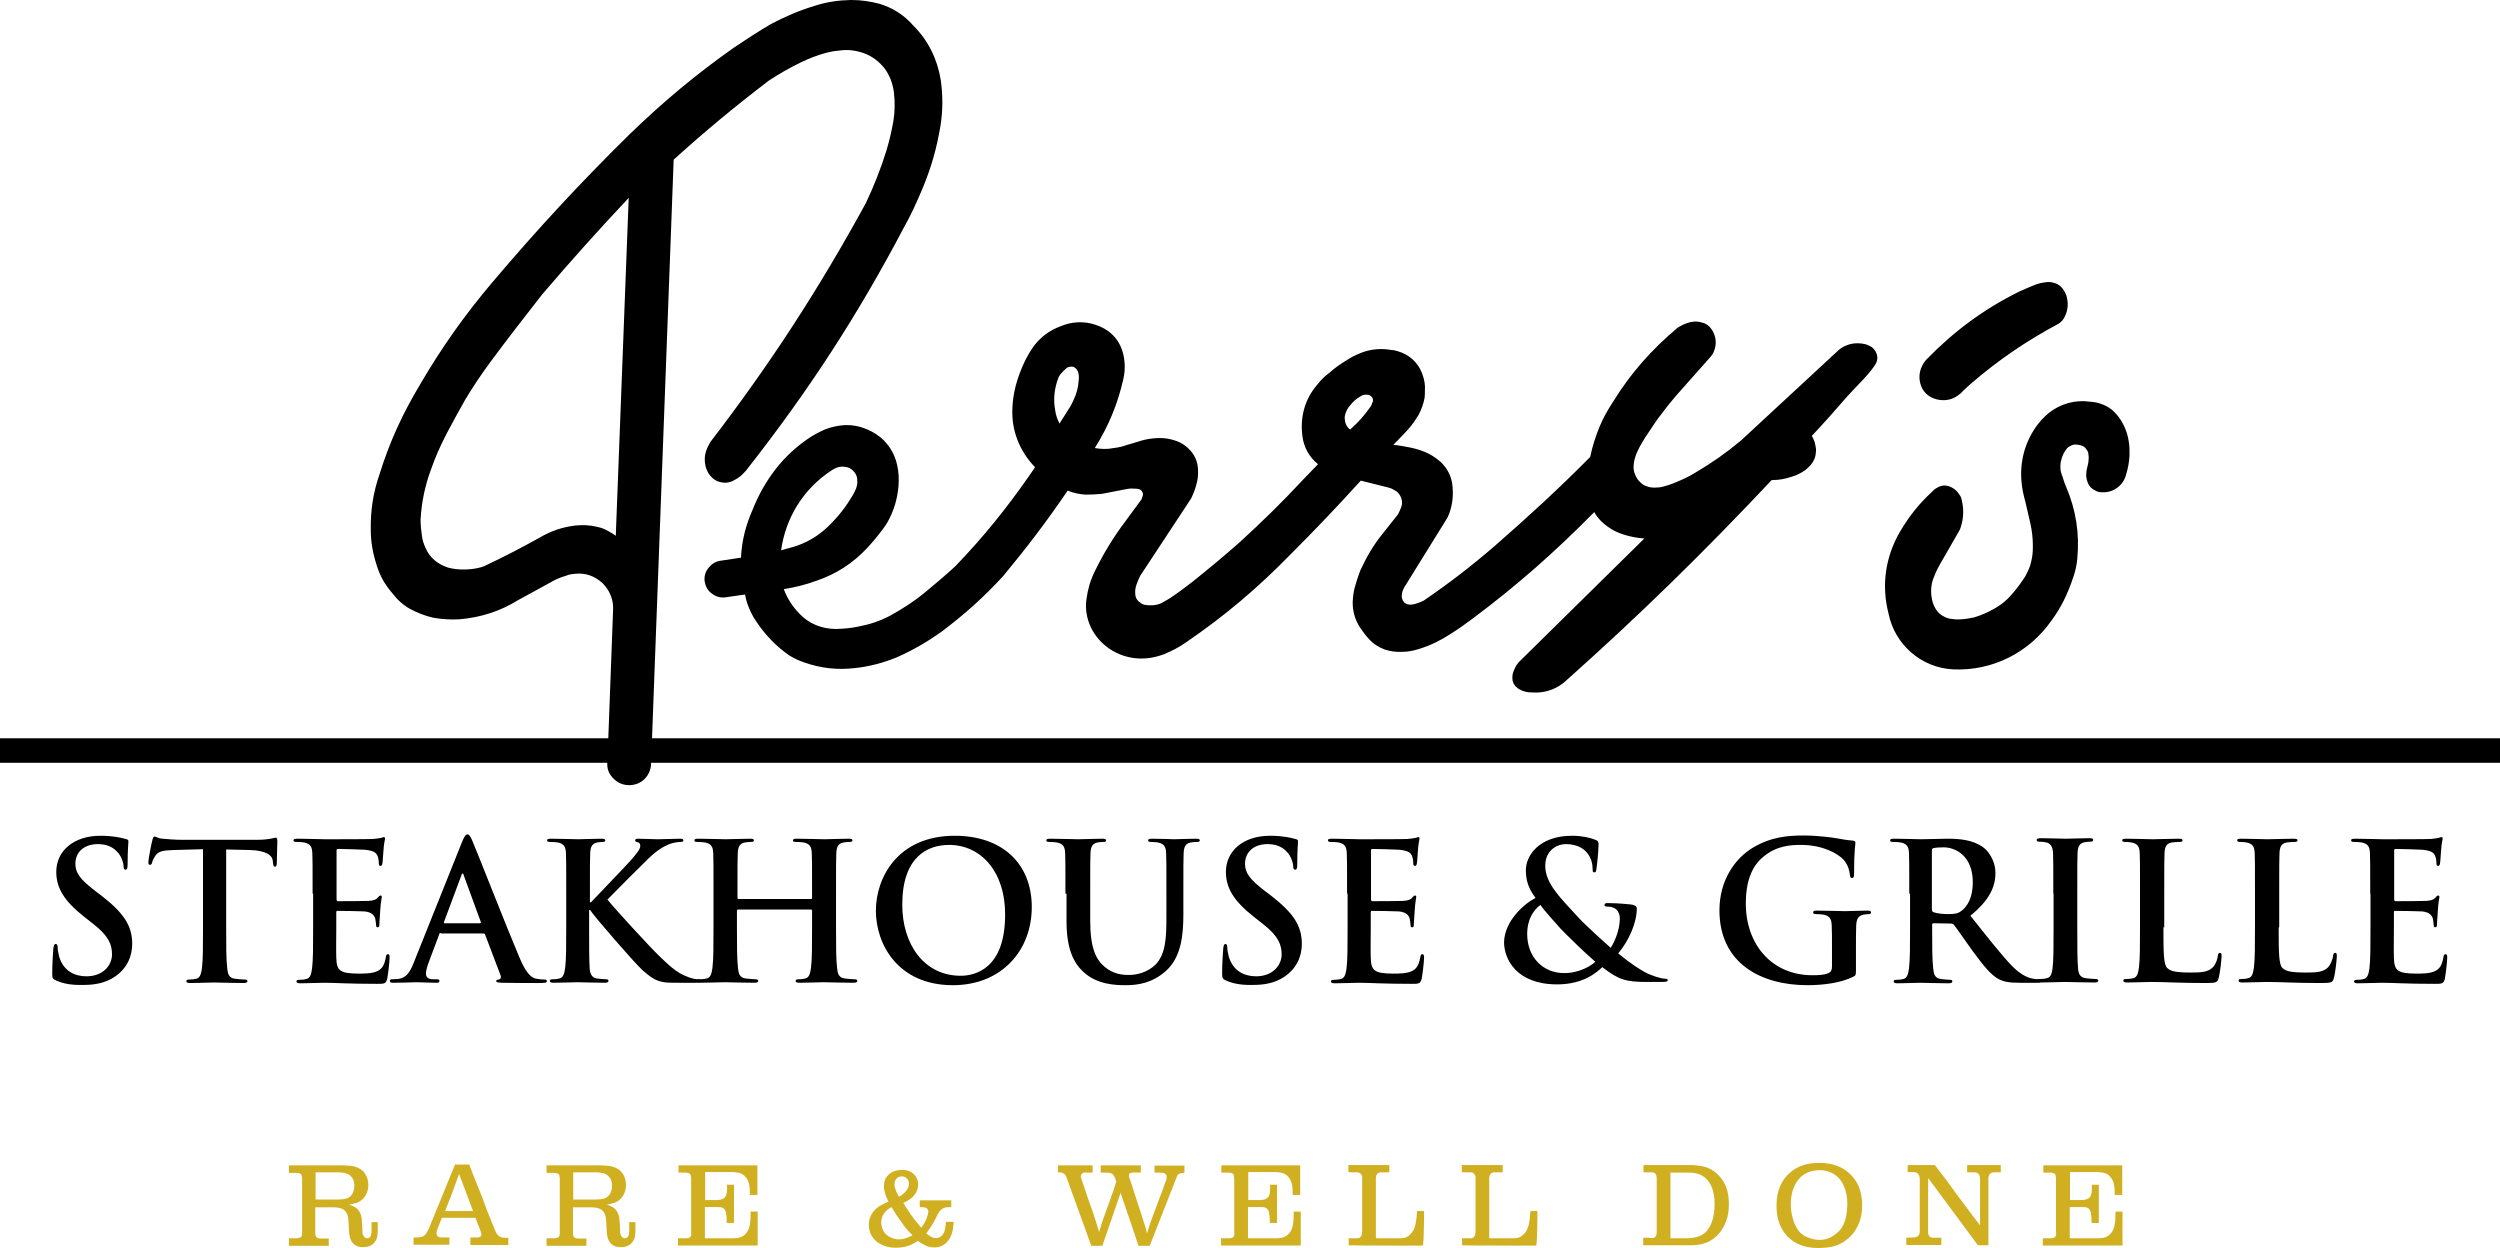 <?xml version="1.0" encoding="UTF-8"?>
<!-- Generator: Adobe Illustrator 25.1.0, SVG Export Plug-In . SVG Version: 6.00 Build 0)  -->
<svg xmlns="http://www.w3.org/2000/svg" xmlns:xlink="http://www.w3.org/1999/xlink" version="1.1" id="Layer_1" x="0px" y="0px" viewBox="0 0 928.5 463.5" style="enable-background:new 0 0 928.5 463.5;" xml:space="preserve">
<style type="text/css">
	.st0{fill:#D0AF21;}
	.st1{fill-rule:evenodd;clip-rule:evenodd;}
</style>
<g>
	<g>
		<path class="st0" d="M107.3,435.4v-2.6h19.5c0.7,0,1.4,0,2.1,0.1c0.9,0,4.8,0.1,6.7,3c0.8,1.2,1.2,2.7,1.2,4.2    c0,1.4-0.4,5-4.2,6.6c-0.9,0.3-2,0.5-2.9,0.7c1.7,0.6,2.9,1.1,3.8,2.6c0.9,1.6,0.9,2.9,1.1,6.5c0,1.4,0,1.7,0.3,2.3    c0.4,0.9,1.1,1.1,1.4,1.1c0.1,0,0.5,0,0.8-0.2c0.6-0.3,0.9-1.1,0.9-2.6v-3.2h2.3v3c0,0.1,0,1.8-0.3,2.8c-0.3,1.2-1.6,3.5-5,3.5    c-1,0-3.6,0-4.8-2.9c-0.3-0.8-0.4-1.8-0.5-2l-0.3-5.2c0-0.3-0.1-0.6-0.1-0.8c-0.1-0.5-0.3-2-1.5-2.9s-2.7-1-4.4-1h-6.3v9.6    c0,0.5,0,0.7,0.2,1.1c0.2,0.6,0.7,0.9,2,0.9h2.8v2.7h-14.8v-2.8h3.2c1.5-0.3,1.7-0.6,1.7-2.2v-20.1c-0.1-1.6-0.4-1.8-2-2h-2.9    C107.3,435.6,107.3,435.4,107.3,435.4z M117.1,445.5h8.6c1.1,0,2.1-0.1,3.1-0.4c1.2-0.4,2.8-1.7,2.8-4.8c0-1.6-0.5-2.5-0.9-3    c-1.2-1.6-3-1.8-4.9-1.9h-8.6v10.1L117.1,445.5z M169,432.5h5.3c0.8,2.2,1.6,4.3,2.5,6.5c0.8,1.9,1.5,3.8,2.3,5.7    c0.6,1.6,1.2,3.3,1.8,4.9c0.9,2.3,1.8,4.5,2.7,6.7c0.4,1,0.6,1.5,0.9,1.9c1.1,1.6,2.5,1.6,4.3,1.5v2.7h-14.1v-2.8h2.3    c0.2,0,1.8,0.1,1.8-1.1c0-0.7-0.5-1.8-1.1-3.3c-0.4-0.9-0.7-1.9-1.1-2.9h-12.5c-0.4,1.1-0.8,2.1-1.2,3.1c-0.3,0.8-0.8,1.7-0.8,2.7    c0,0.4,0.1,0.7,0.4,1c0.6,0.6,1.5,0.5,3.2,0.5h1.2v2.7h-13.3v-2.7c0.8,0,1.6,0,2.3-0.1c1.6-0.2,2.4-0.9,3.5-3.5L169,432.5    L169,432.5z M175.7,449.8l-5.2-13.8c-0.9,2.4-1.7,4.8-2.6,7.2c-0.9,2.2-1.7,4.4-2.6,6.6L175.7,449.8L175.7,449.8z M203,435.4v-2.6    h19.5c0.7,0,1.4,0,2.1,0.1c0.9,0,4.8,0.1,6.7,3c0.8,1.2,1.2,2.7,1.2,4.2c0,1.4-0.4,5-4.2,6.6c-0.9,0.3-2,0.5-2.9,0.7    c1.7,0.6,2.9,1.1,3.8,2.6c0.9,1.6,0.9,2.9,1.1,6.5c0,1.4,0,1.7,0.3,2.3c0.4,0.9,1.1,1.1,1.4,1.1c0.1,0,0.5,0,0.8-0.2    c0.6-0.3,0.9-1.1,0.9-2.6v-3.2h2.3v3c0,0.1,0,1.8-0.3,2.8c-0.3,1.2-1.6,3.5-5,3.5c-1,0-3.6,0-4.8-2.9c-0.3-0.8-0.4-1.8-0.5-2    l-0.3-5.2c0-0.3-0.1-0.6-0.1-0.8c-0.1-0.5-0.3-2-1.5-2.9s-2.7-1-4.4-1h-6.3v9.6c0,0.5,0,0.7,0.2,1.1c0.2,0.6,0.7,0.9,2,0.9h2.8    v2.7H203v-2.8h3.2c1.5-0.3,1.7-0.6,1.7-2.2v-20.1c-0.1-1.6-0.4-1.8-2-2H203V435.4z M212.8,445.5h8.6c1.1,0,2.1-0.1,3.1-0.4    c1.2-0.4,2.8-1.7,2.8-4.8c0-1.6-0.5-2.5-0.9-3c-1.2-1.6-3-1.8-4.9-1.9h-8.6v10.1L212.8,445.5z M252,435.5v-2.7h29.3v11h-2.8    c0-2.6,0-5.3-2.1-7.2c-0.5-0.4-1-0.8-1.6-0.9c-0.9-0.3-1.7-0.3-2.7-0.4h-10.2v10.4h4.5c1.2-0.1,2.1-0.2,2.9-1.1    c0.7-0.9,0.8-2.2,0.7-4.6h2.6v14.2h-2.7c0-0.9,0-1.8-0.1-2.7c-0.1-1.1-0.3-2.2-1.2-2.8c-0.6-0.4-1.3-0.4-2.1-0.4h-4.7v11.6h10.6    l1.4-0.1c0.7-0.1,2.3-0.4,3.5-2s1.5-3.7,1.5-7.8h2.6v12.6h-29.6v-2.7h2.6c1.4,0,1.8-0.2,2.1-0.7c0.3-0.5,0.3-0.9,0.2-1.5v-19.9    c-0.1-1.8-0.3-2.1-2-2.3H252L252,435.5z M341.4,445.8h11.9v2.5c-1.8,0-3.3,0.1-4.4,1.7c-0.8,1-0.9,1.7-2,3.7    c-0.9,1.7-1.8,2.9-2.9,4.4c1.2,0.9,2.2,1.7,3.7,1.7c0.5,0,1.5-0.1,2.3-1.1c1.1-1.3,1.2-3.3,1.3-4.9h2.9c0,0.6-0.1,1.3-0.2,1.9    c-0.1,1-0.4,4-2.8,6.1c-1.6,1.4-3.5,1.5-4.2,1.5c-2.5,0-4.1-1.1-6.1-2.4c-0.6,0.3-1.2,0.7-1.7,1c-1.2,0.6-3.2,1.5-6.5,1.5    c-1.1,0-4.3-0.1-7-2.2c-1-0.8-3-2.7-3-6.3c0-1,0.2-3.3,2-5.3c1.5-1.7,3.3-2.4,5.3-3.3c-0.9-1.9-1.7-3.6-1.7-5.8    c0-1.5,0.4-2.3,0.6-2.8c0.8-1.4,2.5-3.2,6.2-3.2c0.6,0,2,0,3.4,0.9c0.8,0.5,2.5,1.9,2.5,4.5c0,1.1-0.3,3.1-2.3,4.9    c-1,0.9-2,1.4-3.2,2c2.7,4.3,3.4,5.3,6.7,9.2c1.6-2.4,1.9-3.2,2.3-4.6c0.2-0.8,0.3-1,0.3-1.4c0-0.2,0-0.5-0.3-0.9    c-0.6-0.8-1.3-0.7-2.9-0.8v-2.5L341.4,445.8z M332.9,451.2l-1.8-2.9c-0.9,0.6-3.8,2-3.8,5.8c0,0.5,0.1,1.7,0.7,2.9    c1.1,2.1,3.5,3.3,5.9,3.3c1.8,0,3.4-0.7,5-1.5c-1.4-1.4-1.7-1.7-2.9-3.2L332.9,451.2L332.9,451.2z M335.7,443.2    c0.3-0.3,1.9-1.7,1.9-3.6c0-1.5-1.2-2.7-2.7-2.7c-1.7,0-2.7,1.4-2.7,3c0,1.2,0.5,2.4,1.7,4.6C334.2,444.3,334.9,443.9,335.7,443.2    L335.7,443.2z M405.8,432.8v2.7h-2.2c-0.2,0-0.9-0.1-1.4,0.1c-0.6,0.3-0.8,1.1-0.8,1.3c0,0.6,0.4,1.2,0.4,1.4l2.1,6.3    c0.8,2.2,1.5,4.3,2.3,6.5c0.7,2.2,1.4,4.3,2,6.5c0.6-1.9,1.1-3.8,1.8-5.6c0.8-2.1,1.5-4.3,2.3-6.4c0.8-2.2,1.6-4.4,2.3-6.7    c-0.5-1.8-1-2.7-1.8-3.1c-0.7-0.3-2.1-0.3-4-0.3v-2.7h14.9v2.7c-1,0-2-0.1-3.1,0c-0.9,0.1-1.3,0.2-1.3,1.1c0,0.6,0.3,1.4,0.4,1.5    l5.7,17.6l0.6,2.4c0.6-1.9,1.1-3.7,1.8-5.5c0.8-2.2,1.7-4.4,2.5-6.7c0.9-2.2,1.7-4.5,2.5-6.8c0.1-0.2,0.5-1,0.5-1.8    c0-1.3-0.7-1.5-1.2-1.7c-0.6-0.1-1.9-0.1-3.3-0.1v-2.6h11.1v2.7h-0.6c-1.8,0.3-2,0.6-2.6,2.4l-9.7,24.7h-4.2    c-0.7-2.3-1.5-4.6-2.3-7s-1.7-4.9-2.5-7.3c-0.3-1-0.7-2-1-2.9s-0.5-1.7-0.8-2.5l-6.8,19.7h-4.1l-8.9-24.6c0-0.1-0.3-1.1-0.7-1.6    c-0.7-1-1.6-1.1-2.8-1.1v-2.6L405.8,432.8L405.8,432.8z M453.6,435.5v-2.7h29.3v11h-2.8c0-2.6,0-5.3-2.1-7.2    c-0.5-0.4-1-0.8-1.6-0.9c-0.9-0.3-1.7-0.3-2.7-0.4h-10.1v10.4h4.5c1.2-0.1,2.1-0.2,2.9-1.1c0.7-0.9,0.8-2.2,0.7-4.6h2.6v14.2h-2.7    c0-0.9,0-1.8-0.1-2.7c-0.1-1.1-0.3-2.2-1.2-2.8c-0.6-0.4-1.3-0.4-2.1-0.4h-4.7v11.6h10.6l1.4-0.1c0.7-0.1,2.3-0.4,3.5-2    s1.5-3.7,1.5-7.8h2.6v12.6h-29.6v-2.7h2.6c1.4,0,1.8-0.2,2.1-0.7c0.3-0.5,0.3-0.9,0.2-1.5v-19.9c-0.1-1.8-0.3-2.1-2-2.3H453.6z     M516,432.7v2.7h-2.5c-0.3,0-1.2-0.1-1.8,0.4c-0.9,0.7-0.7,2.4-0.7,2.6v21.5h8.1c1.9,0,3.2,0,4.6-1.4c1.8-1.6,2.3-4,2.6-8.7h2.6    c0,2.4,0,4.8-0.1,7.2c0,1.9-0.1,3.8-0.3,5.6c-5.1,0-10.2,0.1-15.4,0c-4.1,0-8.1,0-12.2-0.1v-2.6h2.4c0.8,0,1.6,0.1,2.1-0.6    s0.5-1.5,0.5-2.3v-18.8c0-0.3,0.2-1.3-0.4-2.1c-0.4-0.6-1-0.7-1.7-0.7h-1.6c-0.5,0-0.9,0-1.4-0.1v-2.6H516L516,432.7z     M558.1,432.7v2.7h-2.5c-0.3,0-1.2-0.1-1.8,0.4c-0.9,0.7-0.7,2.4-0.7,2.6v21.5h8.1c1.9,0,3.2,0,4.6-1.4c1.8-1.6,2.3-4,2.6-8.7h2.6    c0,2.4,0,4.8-0.1,7.2c0,1.9-0.1,3.8-0.3,5.6c-5.1,0-10.2,0.1-15.4,0c-4.1,0-8.1,0-12.2-0.1v-2.6h2.4c0.8,0,1.6,0.1,2.1-0.6    s0.5-1.5,0.5-2.3v-18.8c0-0.3,0.2-1.3-0.4-2.1c-0.4-0.6-1-0.7-1.7-0.7h-1.6c-0.5,0-0.9,0-1.4-0.1v-2.6H558.1L558.1,432.7z     M612.7,459.8h1.3c1.6-0.4,1.3-2.6,1.3-2.9v-18.6c0-0.2,0.1-1.3-0.3-2.1c-0.2-0.4-0.6-0.8-1.7-0.8h-2.9v-2.7h18.3    c1.2,0.1,2.6,0.2,3.8,0.5c1.5,0.3,4.4,1.3,6.8,4.5c1.3,1.7,2.8,4.4,2.8,9.4c0,0.8,0,2.7-0.5,4.8c-1.1,4.3-3.8,8.1-8.1,9.7    c-1.4,0.5-2.6,0.8-5.5,0.9h-17.7v-2.8h2.4L612.7,459.8z M620.3,459.9h6.2c0.6,0,1.1,0,1.7-0.1c0.8-0.1,3.2-0.3,5.2-2.1    c1.8-1.7,3.4-5,3.4-10.6c0-1.1,0.1-8.9-5.8-11c-1.1-0.4-2-0.6-4.2-0.6h-6.4v24.4H620.3z M663,437.4c0.7-0.9,1.5-1.6,2.3-2.3    c3.1-2.4,6.5-3.2,10.4-3.2c2.2,0,9,0.2,13.2,6.2c1.2,1.7,2.7,4.6,2.7,9.6c0,5.1-1.7,8-2.9,9.8c-0.5,0.7-1.6,2.1-3.5,3.4    c-2,1.4-4.6,2.6-9.9,2.6c-5,0-7.9-1.5-9.7-2.8c-2.5-1.8-5.8-5.5-5.8-12.9C659.8,442.3,661.6,439.2,663,437.4z M668.6,457.8    c0.6,0.6,1.7,1.5,3.7,2.1c0.6,0.2,1.9,0.6,3.5,0.6c1,0,2.9-0.1,5-1.5c3.4-2,4.7-5.2,5.1-8.9c0-0.6,0.2-1.5,0.2-2.9    c0-2.9-0.5-4.8-1-6c-1.5-4.2-4.9-6.6-9.3-6.6c-0.9,0-3.7,0.1-6.1,1.8c-2.1,1.5-4.7,5-4.6,11.3C665.3,453,667.2,456.4,668.6,457.8    L668.6,457.8z M713,438.6c0-0.3,0.2-2.6-1.3-3.1c-0.5-0.2-1.7-0.2-3.2-0.2v-2.6h10.1c1.4,1.9,2.9,3.8,4.3,5.6    c1.5,2.1,3,4.1,4.5,6.2c2.6,3.5,5.3,7.1,8,10.6v-16.5c0-0.9,0-1.7-0.4-2.4c-0.6-0.9-1.6-0.8-2.6-0.8h-1.8v-2.7h12.5v2.7h-2.3    c-0.8,0-1.1,0.1-1.4,0.3c-1.2,0.7-0.9,2.8-0.9,2.9v23.9h-3.9l-18.5-25V458c0.3,1.8,1.6,1.7,2.3,1.7h2.6v2.7h-13v-2.7    c0.7,0,1.4-0.1,2.1-0.1c0.6,0,1.2,0,1.7-0.2c1.5-0.5,1.2-2.7,1.2-2.9L713,438.6L713,438.6z M758.9,435.5v-2.7h29.3v11h-2.8    c0-2.6,0-5.3-2.1-7.2c-0.5-0.4-1-0.8-1.6-0.9c-0.9-0.3-1.7-0.3-2.7-0.4h-10.2v10.4h4.5c1.2-0.1,2.1-0.2,2.9-1.1    c0.7-0.9,0.8-2.2,0.7-4.6h2.6v14.2h-2.7c0-0.9,0-1.8-0.1-2.7c-0.1-1.1-0.3-2.2-1.2-2.8c-0.6-0.4-1.3-0.4-2.1-0.4h-4.7v11.6h10.6    l1.4-0.1c0.7-0.1,2.3-0.4,3.5-2s1.5-3.7,1.5-7.8h2.6v12.6h-29.6v-2.7h2.6c1.4,0,1.8-0.2,2.1-0.7s0.3-0.9,0.2-1.5v-19.9    c-0.1-1.8-0.3-2.1-2-2.3H758.9z"></path>
	</g>
	<g>
		<path d="M20.7,364.1c-1.1-0.5-1.3-0.9-1.3-2.4c0-3.9,0.3-8.1,0.4-9.3c0.1-1.1,0.3-1.8,0.9-1.8s0.7,0.6,0.7,1.2    c0,0.9,0.3,2.4,0.6,3.6c1.6,5.2,5.7,7.2,10.1,7.2c6.4,0,9.5-4.3,9.5-8.1c0-3.5-1.1-6.8-6.9-11.3l-3.3-2.6    c-7.8-6.1-10.5-11-10.5-16.8c0-7.8,6.5-13.4,16.4-13.4c4.6,0,7.6,0.7,9.4,1.2c0.6,0.1,1,0.4,1,0.8c0,0.9-0.3,3-0.3,8.5    c0,1.6-0.2,2.1-0.8,2.1c-0.5,0-0.7-0.4-0.7-1.3c0-0.6-0.4-2.8-1.8-4.7c-1.1-1.3-3.1-3.5-7.7-3.5c-5.2,0-8.4,3-8.4,7.3    c0,3.3,1.6,5.7,7.5,10.2l2,1.5c8.5,6.6,11.6,11.3,11.6,18.1c0,4.1-1.6,9-6.7,12.3c-3.5,2.3-7.5,2.9-11.3,2.9    C26.9,365.9,23.8,365.5,20.7,364.1L20.7,364.1z M75.2,315.4l-10.6,0.3c-4.1,0.1-5.8,0.5-6.9,2.1c-0.7,1.1-1.1,1.9-1.2,2.5    s-0.4,0.9-0.8,0.9c-0.5,0-0.6-0.4-0.6-1.1c0-1.1,1.3-7.6,1.5-8.1c0.2-0.9,0.4-1.3,0.8-1.3c0.6,0,1.3,0.7,3,0.8    c2.1,0.2,4.7,0.4,7.1,0.4h28.1c2.3,0,3.8-0.2,4.9-0.4c1.1-0.2,1.6-0.4,1.9-0.4c0.5,0,0.6,0.4,0.6,1.5c0,1.5-0.2,6.4-0.2,8.2    c-0.1,0.7-0.2,1.1-0.6,1.1c-0.6,0-0.7-0.4-0.8-1.4l-0.1-0.8c-0.1-1.8-2.1-3.8-8.4-4l-8.9-0.2v29c0,6.5,0,12.1,0.4,15.2    c0.2,2,0.6,3.5,2.8,3.8c1,0.1,2.6,0.3,3.6,0.3c0.8,0,1.1,0.2,1.1,0.6c0,0.5-0.6,0.7-1.3,0.7c-4.7,0-9.1-0.2-11.1-0.2    c-1.6,0-6.1,0.2-8.9,0.2c-0.9,0-1.4-0.2-1.4-0.7c0-0.4,0.3-0.6,1.1-0.6c1.1,0,1.9-0.1,2.6-0.3c1.4-0.3,1.8-1.8,2.1-3.9    c0.4-3,0.4-8.6,0.4-15.1v-29.1H75.2z M116.1,331.9c0-10.8,0-12.8-0.1-15c-0.1-2.4-0.7-3.5-3-4c-0.6-0.1-1.8-0.2-2.8-0.2    c-0.8,0-1.2-0.1-1.2-0.6s0.5-0.6,1.6-0.6c3.8,0,8.2,0.2,10.2,0.2c2.3,0,16.4,0,17.7-0.1s2.5-0.3,3-0.4c0.4-0.1,0.8-0.3,1.1-0.3    c0.4,0,0.4,0.3,0.4,0.6c0,0.5-0.4,1.3-0.6,4.6c-0.1,0.7-0.2,3.8-0.4,4.7c-0.1,0.4-0.2,0.8-0.7,0.8s-0.6-0.4-0.6-1    c0-0.5-0.1-1.7-0.4-2.5c-0.5-1.3-1.2-2.1-4.7-2.5c-1.2-0.1-8.6-0.3-10.1-0.3c-0.4,0-0.5,0.2-0.5,0.7v17.9c0,0.5,0.1,0.8,0.5,0.8    c1.6,0,9.7,0,11.3-0.1c1.7-0.1,2.8-0.4,3.4-1.1c0.5-0.6,0.8-0.9,1.1-0.9s0.5,0.1,0.5,0.6c0,0.4-0.4,1.6-0.6,5.2    c-0.1,1.4-0.3,4.3-0.3,4.7c0,0.6,0,1.3-0.6,1.3c-0.5,0-0.6-0.3-0.6-0.6c-0.1-0.7-0.1-1.6-0.3-2.5c-0.4-1.4-1.3-2.5-4-2.8    c-1.3-0.1-8.4-0.2-10.1-0.2c-0.4,0-0.4,0.3-0.4,0.7v5.6c0,2.4-0.1,8.9,0,11c0.1,4.9,1.3,6,8.5,6c1.8,0,4.8,0,6.7-0.9    c1.8-0.8,2.7-2.3,3.2-5.2c0.1-0.8,0.3-1.1,0.8-1.1c0.6,0,0.6,0.6,0.6,1.3c0,1.6-0.6,6.4-0.9,7.9c-0.5,1.8-1.1,1.8-3.8,1.8    c-10.7,0-15.4-0.4-19.6-0.4c-1.6,0-6.1,0.2-8.9,0.2c-0.9,0-1.4-0.2-1.4-0.7c0-0.4,0.3-0.6,1.1-0.6c1.1,0,1.9-0.1,2.6-0.3    c1.4-0.3,1.8-1.8,2.1-3.9c0.4-3,0.4-8.6,0.4-15.1v-12.7H116.1z M163.7,346.5c-0.4,0-0.5,0.1-0.6,0.6l-3.8,10.1    c-0.7,1.8-1.1,3.5-1.1,4.3c0,1.3,0.6,2.2,2.8,2.2h1.1c0.9,0,1.1,0.1,1.1,0.6c0,0.6-0.4,0.7-1.2,0.7c-2.3,0-5.3-0.2-7.5-0.2    c-0.8,0-4.7,0.2-8.4,0.2c-0.9,0-1.3-0.1-1.3-0.7c0-0.4,0.3-0.6,0.8-0.6c0.6,0,1.6-0.1,2.2-0.1c3.3-0.4,4.6-2.8,6-6.4l17.8-44.5    c0.9-2.1,1.3-2.8,2-2.8c0.6,0,1.1,0.6,1.8,2.3c1.7,3.9,13,32.8,17.6,43.6c2.7,6.4,4.7,7.4,6.2,7.7c1.1,0.2,2.1,0.3,3,0.3    c0.6,0,0.9,0.1,0.9,0.6c0,0.6-0.6,0.7-3.3,0.7c-2.5,0-7.7,0-13.4-0.1c-1.3-0.1-2.1-0.1-2.1-0.6c0-0.4,0.3-0.6,1-0.6    c0.5-0.1,1-0.8,0.6-1.6l-5.7-15c-0.1-0.4-0.4-0.5-0.7-0.5h-15.8L163.7,346.5z M178.2,342.9c0.4,0,0.4-0.2,0.4-0.4l-6.4-17.5    c-0.1-0.3-0.1-0.6-0.4-0.6c-0.2,0-0.4,0.4-0.4,0.6l-6.5,17.4c-0.1,0.3,0,0.5,0.3,0.5H178.2L178.2,342.9z M219.1,335.1h0.4    c2.4-2.6,12.7-13.2,14.8-15.6c2-2.3,3.5-4.1,3.5-5.3c0-0.8-0.3-1.3-1-1.4c-0.6-0.1-0.9-0.3-0.9-0.7c0-0.5,0.4-0.6,1.1-0.6    c1.5,0,5.4,0.2,7.3,0.2c2.2,0,6.1-0.2,8.3-0.2c0.7,0,1.2,0.1,1.2,0.6s-0.4,0.6-1.1,0.6c-1,0-2.8,0.3-4.1,0.8    c-2.2,0.9-4.6,2.3-7.7,5.3c-2.2,2.1-12.9,12.8-15.3,15.3c2.6,3.3,16.4,18.3,19.2,20.9c3.1,3,6.3,6.2,10.1,7.6    c2.1,0.9,3.5,1.1,4.4,1.1c0.5,0,0.9,0.1,0.9,0.6s-0.4,0.7-1.7,0.7h-6.2c-2.1,0-3.4,0-4.9-0.1c-3.8-0.4-5.7-1.9-8.8-4.6    c-3.1-2.8-17.1-19.1-18.6-21.2l-0.8-1.1h-0.4v6.4c0,6.5,0,12.1,0.2,15.2c0.1,2,0.8,3.5,2.6,3.8c1,0.1,2.5,0.3,3.5,0.3    c0.6,0,0.9,0.2,0.9,0.6c0,0.5-0.6,0.7-1.3,0.7c-4,0-8.4-0.2-10.2-0.2c-1.6,0-6.1,0.2-8.9,0.2c-0.9,0-1.4-0.2-1.4-0.7    c0-0.4,0.3-0.6,1.1-0.6c1.1,0,1.9-0.1,2.5-0.3c1.4-0.3,1.8-1.8,2.1-3.9c0.4-3,0.4-8.6,0.4-15.1v-12.5c0-10.8,0-12.8-0.1-15    c-0.1-2.4-0.7-3.5-3-4c-0.6-0.1-1.8-0.2-2.8-0.2c-0.8,0-1.2-0.1-1.2-0.6s0.5-0.6,1.6-0.6c3.8,0,8.2,0.2,9.9,0.2s6.2-0.2,8.6-0.2    c1,0,1.5,0.1,1.5,0.6s-0.4,0.6-1,0.6c-0.7,0-1.1,0.1-2,0.2c-1.9,0.4-2.5,1.6-2.6,4c-0.1,2.3-0.1,4.3-0.1,15L219.1,335.1    L219.1,335.1z"></path>
		<path d="M301.2,333.9c0.2,0,0.4-0.1,0.4-0.5v-1.5c0-10.8,0-12.8-0.1-15c-0.1-2.4-0.7-3.5-3-4c-0.6-0.1-1.8-0.2-2.8-0.2    c-0.8,0-1.2-0.1-1.2-0.6s0.5-0.6,1.5-0.6c3.8,0,8.3,0.2,10.2,0.2c1.7,0,6.2-0.2,8.9-0.2c1,0,1.5,0.1,1.5,0.6s-0.4,0.6-1.3,0.6    c-0.6,0-1.2,0.1-2.1,0.2c-1.9,0.4-2.5,1.6-2.6,4c-0.1,2.3-0.1,4.3-0.1,15v12.5c0,6.5,0,12.1,0.4,15.2c0.2,2,0.6,3.5,2.8,3.8    c1,0.1,2.5,0.3,3.6,0.3c0.8,0,1.1,0.2,1.1,0.6c0,0.5-0.6,0.7-1.4,0.7c-4.6,0-9.1-0.2-11.1-0.2c-1.6,0-6.1,0.2-8.9,0.2    c-1,0-1.5-0.2-1.5-0.7c0-0.4,0.3-0.6,1.1-0.6c1.1,0,1.9-0.1,2.5-0.3c1.4-0.3,1.8-1.8,2.1-3.9c0.4-3,0.4-8.6,0.4-15.1v-6.2    c0-0.3-0.2-0.4-0.4-0.4h-27.1c-0.2,0-0.4,0.1-0.4,0.4v6.2c0,6.5,0,12.1,0.4,15.2c0.2,2,0.6,3.5,2.8,3.8c1,0.1,2.6,0.3,3.6,0.3    c0.8,0,1.1,0.2,1.1,0.6c0,0.5-0.6,0.7-1.4,0.7c-4.6,0-9.1-0.2-11.1-0.2c-1.6,0-6.1,0.2-8.9,0.2c-0.9,0-1.4-0.2-1.4-0.7    c0-0.4,0.3-0.6,1.1-0.6c1.1,0,1.9-0.1,2.6-0.3c1.4-0.3,1.8-1.8,2.1-3.9c0.4-3,0.4-8.6,0.4-15.1v-12.5c0-10.8,0-12.8-0.1-15    c-0.1-2.4-0.7-3.5-3-4c-0.6-0.1-1.8-0.2-2.8-0.2c-0.8,0-1.2-0.1-1.2-0.6s0.5-0.6,1.5-0.6c3.8,0,8.3,0.2,10.2,0.2    c1.7,0,6.2-0.2,8.9-0.2c1,0,1.5,0.1,1.5,0.6s-0.4,0.6-1.3,0.6c-0.6,0-1.2,0.1-2.1,0.2c-1.9,0.4-2.5,1.6-2.6,4    c-0.1,2.3-0.1,4.3-0.1,15v1.5c0,0.4,0.2,0.5,0.4,0.5H301.2z M325.3,338.2c0-12.1,8-27.8,29.3-27.8c17.6,0,28.6,10.3,28.6,26.5    s-11.3,29-29.3,29C333.5,365.9,325.3,350.7,325.3,338.2z M373.3,339.5c0-15.9-9.1-25.7-20.8-25.7c-8.1,0-17.4,4.5-17.4,22.2    c0,14.7,8.1,26.4,21.7,26.4C361.9,362.4,373.4,360,373.3,339.5L373.3,339.5z M395.7,331.9c0-10.8,0-12.8-0.1-15    c-0.1-2.4-0.7-3.5-3-4c-0.6-0.1-1.8-0.2-2.8-0.2c-0.8,0-1.2-0.1-1.2-0.6s0.5-0.6,1.6-0.6c3.8,0,8.2,0.2,10.3,0.2    c1.7,0,6.2-0.2,8.7-0.2c1.1,0,1.6,0.1,1.6,0.6s-0.4,0.6-1.1,0.6c-0.8,0-1.2,0.1-2.1,0.2c-1.9,0.4-2.5,1.6-2.6,4    c-0.1,2.3-0.1,4.3-0.1,15v9.9c0,10.3,2.1,14.6,5.5,17.4c3.2,2.6,6.4,2.9,8.9,2.9c3.1,0,6.9-1,9.8-3.8c3.9-3.9,4.1-10.3,4.1-17.6    v-8.8c0-10.8,0-12.8-0.1-15c-0.1-2.4-0.7-3.5-3-4c-0.6-0.1-1.8-0.2-2.5-0.2s-1.2-0.1-1.2-0.6s0.5-0.6,1.5-0.6    c3.6,0,8.1,0.2,8.1,0.2c0.8,0,5.3-0.2,8.1-0.2c1,0,1.5,0.1,1.5,0.6s-0.4,0.6-1.3,0.6c-0.8,0-1.2,0.1-2.1,0.2    c-1.9,0.4-2.5,1.6-2.6,4c-0.1,2.3-0.1,4.3-0.1,15v7.6c0,7.9-0.8,16.2-6.7,21.3c-5,4.3-10.1,5.1-14.7,5.1c-3.8,0-10.6-0.2-15.7-4.9    c-3.6-3.3-6.3-8.5-6.3-18.8v-10.3H395.7z M455.2,364.1c-1.1-0.5-1.3-0.9-1.3-2.4c0-3.9,0.3-8.1,0.4-9.3c0.1-1.1,0.3-1.8,0.8-1.8    c0.6,0,0.7,0.6,0.7,1.2c0,0.9,0.3,2.4,0.6,3.6c1.6,5.2,5.7,7.2,10.1,7.2c6.4,0,9.5-4.3,9.5-8.1c0-3.5-1.1-6.8-6.9-11.3l-3.3-2.6    c-7.8-6.1-10.5-11-10.5-16.8c0-7.8,6.5-13.4,16.4-13.4c4.6,0,7.6,0.7,9.4,1.2c0.6,0.1,1,0.4,1,0.8c0,0.9-0.3,3-0.3,8.5    c0,1.6-0.2,2.1-0.8,2.1c-0.5,0-0.7-0.4-0.7-1.3c0-0.6-0.4-2.8-1.8-4.7c-1.1-1.3-3.1-3.5-7.7-3.5c-5.2,0-8.4,3-8.4,7.3    c0,3.3,1.6,5.7,7.5,10.2l2,1.5c8.5,6.6,11.6,11.3,11.6,18.1c0,4.1-1.6,9-6.7,12.3c-3.5,2.3-7.5,2.9-11.3,2.9    C461.5,365.9,458.3,365.5,455.2,364.1L455.2,364.1z M500.3,331.9c0-10.8,0-12.8-0.1-15c-0.1-2.4-0.7-3.5-3-4    c-0.6-0.1-1.8-0.2-2.8-0.2c-0.8,0-1.2-0.1-1.2-0.6s0.5-0.6,1.6-0.6c3.8,0,8.2,0.2,10.2,0.2c2.3,0,16.4,0,17.7-0.1s2.5-0.3,3-0.4    c0.4-0.1,0.8-0.3,1.1-0.3c0.4,0,0.4,0.3,0.4,0.6c0,0.5-0.4,1.3-0.6,4.6c-0.1,0.7-0.2,3.8-0.4,4.7c-0.1,0.4-0.2,0.8-0.7,0.8    s-0.6-0.4-0.6-1c0-0.5-0.1-1.7-0.4-2.5c-0.5-1.3-1.2-2.1-4.7-2.5c-1.2-0.1-8.6-0.3-10.1-0.3c-0.4,0-0.5,0.2-0.5,0.7v17.9    c0,0.5,0.1,0.8,0.5,0.8c1.6,0,9.7,0,11.3-0.1c1.7-0.1,2.8-0.4,3.4-1.1c0.5-0.6,0.8-0.9,1.1-0.9s0.5,0.1,0.5,0.6    c0,0.4-0.4,1.6-0.6,5.2c-0.1,1.4-0.3,4.3-0.3,4.7c0,0.6,0,1.3-0.6,1.3c-0.5,0-0.6-0.3-0.6-0.6c-0.1-0.7-0.1-1.6-0.3-2.5    c-0.4-1.4-1.3-2.5-4-2.8c-1.3-0.1-8.4-0.2-10.1-0.2c-0.4,0-0.4,0.3-0.4,0.7v5.6c0,2.4-0.1,8.9,0,11c0.1,4.9,1.3,6,8.5,6    c1.8,0,4.8,0,6.7-0.9c1.8-0.8,2.7-2.3,3.2-5.2c0.1-0.8,0.3-1.1,0.8-1.1c0.6,0,0.6,0.6,0.6,1.3c0,1.6-0.6,6.4-0.9,7.9    c-0.5,1.8-1.1,1.8-3.8,1.8c-10.7,0-15.4-0.4-19.6-0.4c-1.6,0-6.1,0.2-8.9,0.2c-0.9,0-1.4-0.2-1.4-0.7c0-0.4,0.3-0.6,1.1-0.6    c1.1,0,1.9-0.1,2.6-0.3c1.4-0.3,1.8-1.8,2.1-3.9c0.4-3,0.4-8.6,0.4-15.1v-12.7H500.3z M570.3,333.5c-3-4-3.5-6.9-3.6-10.1    c-0.1-5.6,4.9-13,17.2-13c3.5,0,6.7,0.7,8.6,1.5c1.2,0.4,1.2,1,1.2,1.8c0,2.3-0.6,8-0.8,9.1c-0.1,1.1-0.4,1.2-0.9,1.2    c-0.4,0-0.5-0.3-0.5-1.3c0-1.8-0.5-4.1-2.1-6c-1.4-1.7-3.9-3.2-7.9-3.2c-3,0-7.6,2.1-7.6,8.1c0,6.7,6.1,12.3,11.8,18.6    c2.4,2.8,11.1,10.6,12.5,11.8c1.4-2,3.4-6.6,3.4-10.9c0-1.1-0.3-2.4-1.3-3.3c-0.9-0.9-2.4-1.1-3.5-1.1c-0.4,0-0.9-0.1-0.9-0.6    c0-0.6,0.6-0.7,1.1-0.7c1.7,0,4.5,0.1,8.5,0.5c1.3,0.1,2.4,0.6,2.4,1.4c0,5.5-2.9,12-6.9,16.8c4.7,3.9,7.9,5.8,9.8,6.9    c2.3,1.3,6.2,2.5,7.6,2.5c0.6,0,1,0.1,1,0.6c0,0.4-0.6,0.6-2.1,0.6h-5.5c-8.1,0-10.6-0.8-16.7-5.5c-2.3,2.1-7.1,6.4-16.8,6.4    c-15.2,0-19.7-9.5-19.7-15.7C558.8,342,566.1,335.6,570.3,333.5L570.3,333.5z M592.5,357.2c-4.1-3.5-10.9-10.2-12.8-12.2    c-1.8-2-6.4-7.1-7.6-8.9c-2.4,1.8-4.9,5.1-4.9,10.8c0,8.9,6.2,14.5,13.6,14.5C586.3,361.5,591,358.7,592.5,357.2L592.5,357.2z     M689.3,360.2c0,1.9-0.1,2.1-0.9,2.5c-4.6,2.4-11.5,3.2-17.1,3.2c-17.4,0-32.7-8.2-32.7-27.8c0-11.3,5.9-19.3,12.3-23.2    c6.8-4.1,13.1-4.6,19.1-4.6c4.9,0,11.1,0.8,12.5,1.1c1.5,0.3,4,0.7,5.6,0.8c0.9,0.1,1,0.4,1,0.8c0,0.8-0.5,2.8-0.5,11.6    c0,1.1-0.2,1.5-0.8,1.5c-0.5,0-0.6-0.4-0.7-0.9c-0.2-1.6-0.6-3.9-2.4-5.9c-2.1-2.3-7.8-5.5-15.8-5.5c-3.9,0-9.1,0.3-14,4.4    c-4,3.3-6.5,8.6-6.5,17.4c0,15.2,9.7,26.6,24.7,26.6c1.8,0,4.3,0,6-0.8c1.1-0.5,1.3-1.4,1.3-2.6v-6.7c0-3.5,0-6.2-0.1-8.4    c-0.1-2.4-0.7-3.5-3-4c-0.6-0.1-1.8-0.2-2.8-0.2c-0.6,0-1.1-0.1-1.1-0.6c0-0.6,0.5-0.7,1.5-0.7c3.7,0,8.1,0.2,10.3,0.2    s6-0.2,8.3-0.2c0.9,0,1.4,0.1,1.4,0.7c0,0.4-0.4,0.6-0.9,0.6c-0.6,0-1.1,0.1-1.9,0.2c-1.9,0.4-2.6,1.6-2.7,4    c-0.1,2.1-0.1,5-0.1,8.5L689.3,360.2L689.3,360.2z M709.1,331.9c0-10.8,0-12.8-0.1-15c-0.1-2.4-0.7-3.5-3-4    c-0.6-0.1-1.8-0.2-2.8-0.2c-0.8,0-1.2-0.1-1.2-0.6s0.5-0.6,1.6-0.6c3.8,0,8.2,0.2,9.7,0.2c2.4,0,7.8-0.2,10-0.2    c4.5,0,9.2,0.4,13,3c2,1.3,4.8,5,4.8,9.7c0,5.2-2.2,10.1-9.3,15.9c6.3,7.9,11.2,14.2,15.4,18.6c4,4.1,6.9,4.6,7.9,4.8    c0.8,0.1,1.4,0.2,2,0.2s0.9,0.2,0.9,0.6c0,0.6-0.5,0.7-1.3,0.7H750c-4,0-5.7-0.4-7.6-1.3c-3-1.6-5.7-5-9.7-10.4    c-2.8-3.9-6.1-8.7-7-9.8c-0.4-0.4-0.8-0.5-1.3-0.5l-6.2-0.1c-0.4,0-0.6,0.1-0.6,0.6v1c0,6.6,0,12.2,0.4,15.2    c0.2,2.1,0.6,3.6,2.8,3.9c1.1,0.1,2.6,0.3,3.5,0.3c0.6,0,0.8,0.2,0.8,0.6c0,0.5-0.5,0.7-1.4,0.7c-4.1,0-9.4-0.2-10.4-0.2    c-1.3,0-5.8,0.2-8.6,0.2c-0.9,0-1.4-0.2-1.4-0.7c0-0.4,0.3-0.6,1.1-0.6c1.1,0,1.9-0.1,2.5-0.3c1.4-0.3,1.8-1.8,2.1-3.9    c0.4-3,0.4-8.6,0.4-15.1v-12.7H709.1z M717.5,337.5c0,0.8,0.1,1.1,0.6,1.3c1.5,0.5,3.6,0.7,5.4,0.7c2.8,0,3.8-0.3,5-1.2    c2.1-1.6,4.2-4.8,4.2-10.6c0-10.1-6.7-13-10.8-13c-1.8,0-3,0.1-3.8,0.3c-0.5,0.1-0.6,0.4-0.6,1L717.5,337.5L717.5,337.5z"></path>
		<path d="M762.6,331.9c0-10.8,0-12.8-0.1-15c-0.1-2.4-0.9-3.6-2.4-4c-0.8-0.2-1.7-0.3-2.6-0.3c-0.7,0-1.1-0.1-1.1-0.7    c0-0.4,0.6-0.6,1.7-0.6c2.7,0,7.2,0.2,9.2,0.2c1.8,0,6-0.2,8.6-0.2c0.9,0,1.5,0.1,1.5,0.6c0,0.6-0.4,0.7-1.1,0.7    c-0.7,0-1.3,0.1-2.1,0.2c-1.9,0.4-2.5,1.6-2.6,4c-0.1,2.3-0.1,4.3-0.1,15v12.5c0,6.9,0,12.5,0.3,15.5c0.2,1.9,0.7,3.2,2.8,3.5    c1,0.1,2.6,0.3,3.6,0.3c0.8,0,1.1,0.2,1.1,0.6c0,0.5-0.6,0.7-1.3,0.7c-4.7,0-9.1-0.2-11.1-0.2c-1.6,0-6.1,0.2-8.9,0.2    c-0.9,0-1.4-0.2-1.4-0.7c0-0.4,0.3-0.6,1.1-0.6c1.1,0,1.9-0.1,2.5-0.3c1.4-0.3,1.8-1.5,2.1-3.5c0.4-3,0.4-8.6,0.4-15.4v-12.5    H762.6z M803.5,344.4c0,9.1,0,14,1.5,15.2c1.2,1.1,3,1.6,8.6,1.6c3.8,0,6.5-0.1,8.3-2c0.9-0.9,1.7-2.9,1.8-4.2    c0.1-0.6,0.2-1.1,0.8-1.1c0.5,0,0.6,0.4,0.6,1.2c0,0.8-0.5,6.1-1.1,8.1c-0.4,1.6-0.8,1.9-4.5,1.9c-10.2,0-14.9-0.4-20.6-0.4    c-1.6,0-6.1,0.2-8.9,0.2c-0.9,0-1.4-0.2-1.4-0.7c0-0.4,0.3-0.6,1.1-0.6c1.1,0,1.9-0.1,2.6-0.3c1.4-0.3,1.8-1.8,2.1-3.9    c0.4-3,0.4-8.6,0.4-15.1v-12.4c0-10.8,0-12.8-0.1-15c-0.1-2.4-0.7-3.5-3-4c-0.6-0.1-1.4-0.2-2.3-0.2c-0.8,0-1.2-0.1-1.2-0.6    s0.5-0.6,1.6-0.6c3.3,0,7.8,0.2,9.7,0.2c1.7,0,6.9-0.2,9.6-0.2c1,0,1.5,0.1,1.5,0.6s-0.4,0.6-1.3,0.6c-0.8,0-1.9,0.1-2.8,0.2    c-1.9,0.4-2.5,1.6-2.6,4c-0.1,2.3-0.1,4.3-0.1,15v12.5H803.5z M846.3,344.4c0,9.1,0,14,1.5,15.2c1.2,1.1,3,1.6,8.6,1.6    c3.8,0,6.5-0.1,8.3-2c0.8-0.9,1.7-2.9,1.8-4.2c0.1-0.6,0.2-1.1,0.8-1.1c0.5,0,0.6,0.4,0.6,1.2c0,0.8-0.5,6.1-1.1,8.1    c-0.4,1.6-0.8,1.9-4.5,1.9c-10.2,0-14.9-0.4-20.6-0.4c-1.6,0-6.1,0.2-8.9,0.2c-0.9,0-1.4-0.2-1.4-0.7c0-0.4,0.3-0.6,1.1-0.6    c1.1,0,1.9-0.1,2.5-0.3c1.4-0.3,1.8-1.8,2.1-3.9c0.4-3,0.4-8.6,0.4-15.1v-12.4c0-10.8,0-12.8-0.1-15c-0.1-2.4-0.7-3.5-3-4    c-0.6-0.1-1.4-0.2-2.3-0.2c-0.8,0-1.2-0.1-1.2-0.6s0.5-0.6,1.6-0.6c3.3,0,7.8,0.2,9.7,0.2c1.7,0,6.9-0.2,9.6-0.2    c1,0,1.5,0.1,1.5,0.6s-0.4,0.6-1.3,0.6c-0.8,0-1.9,0.1-2.8,0.2c-1.9,0.4-2.5,1.6-2.6,4c-0.1,2.3-0.1,4.3-0.1,15v12.5H846.3z     M880.3,331.9c0-10.8,0-12.8-0.1-15c-0.1-2.4-0.7-3.5-3-4c-0.6-0.1-1.8-0.2-2.8-0.2c-0.8,0-1.2-0.1-1.2-0.6s0.5-0.6,1.6-0.6    c3.8,0,8.2,0.2,10.2,0.2c2.3,0,16.4,0,17.7-0.1s2.5-0.3,3-0.4c0.4-0.1,0.8-0.3,1.1-0.3c0.4,0,0.4,0.3,0.4,0.6    c0,0.5-0.4,1.3-0.6,4.6c-0.1,0.7-0.2,3.8-0.4,4.7c-0.1,0.4-0.2,0.8-0.7,0.8s-0.6-0.4-0.6-1c0-0.5-0.1-1.7-0.4-2.5    c-0.5-1.3-1.2-2.1-4.7-2.5c-1.2-0.1-8.6-0.3-10.1-0.3c-0.4,0-0.5,0.2-0.5,0.7v17.9c0,0.5,0.1,0.8,0.5,0.8c1.6,0,9.7,0,11.3-0.1    c1.7-0.1,2.8-0.4,3.4-1.1c0.5-0.6,0.8-0.9,1.1-0.9s0.5,0.1,0.5,0.6c0,0.4-0.4,1.6-0.6,5.2c-0.1,1.4-0.3,4.3-0.3,4.7    c0,0.6,0,1.3-0.6,1.3c-0.5,0-0.6-0.3-0.6-0.6c-0.1-0.7-0.1-1.6-0.3-2.5c-0.4-1.4-1.3-2.5-4-2.8c-1.3-0.1-8.4-0.2-10.1-0.2    c-0.4,0-0.4,0.3-0.4,0.7v5.6c0,2.4-0.1,8.9,0,11c0.1,4.9,1.3,6,8.5,6c1.8,0,4.8,0,6.7-0.9c1.8-0.8,2.7-2.3,3.2-5.2    c0.1-0.8,0.3-1.1,0.8-1.1c0.6,0,0.6,0.6,0.6,1.3c0,1.6-0.6,6.4-0.9,7.9c-0.5,1.8-1.1,1.8-3.8,1.8c-10.7,0-15.4-0.4-19.6-0.4    c-1.6,0-6.1,0.2-8.9,0.2c-0.9,0-1.4-0.2-1.4-0.7c0-0.4,0.3-0.6,1.1-0.6c1.1,0,1.9-0.1,2.5-0.3c1.4-0.3,1.8-1.8,2.1-3.9    c0.4-3,0.4-8.6,0.4-15.1v-12.7H880.3z"></path>
	</g>
	<g>
		<path d="M0,274.2h928.5v9.1H0V274.2z"></path>
		<path class="st1" d="M789.5,176.7c-1.2,4-5.1,6.5-9.2,6.1c-0.8,0-1.4-0.2-2.1-0.6c-1.3-0.6-2.3-1.6-2.8-2.9    c-0.3-0.8-0.5-1.6-0.6-2.5c0-1.2,0.1-2.1,0.4-3.2c0.2-0.9,0.5-1.9,0.5-2.9c0.1-0.8,0-1.5-0.1-2.3c-0.1-0.6-0.3-1-0.7-1.5    c-0.5-0.7-1-1.2-1.8-1.4c-0.2-0.1-0.5-0.2-0.7-0.2c-0.1,0-0.3-0.1-0.6-0.1c-0.5-0.1-0.8-0.1-1.3-0.1c-0.8,0.1-1.4,0.4-2.1,0.8    c-0.5,0.3-0.9,0.8-1.3,1.4c-0.6,0.8-0.9,1.6-1.3,2.6c-0.2,0.6-0.3,1.3-0.5,2c-0.1,0.9-0.1,1.9,0,2.8c0.2,0.7,0.3,1.4,0.6,2    c0.5,1.4,0.8,2.7,1.4,4c3.7,8.6,5.1,17.4,4.2,26.8c-0.2,2.3-0.7,4.6-1.5,6.9c-2,6-4.4,11.1-8.1,16.1c-8.4,12-22.1,18.8-36.6,18.1    c-11.7-0.6-21.6-9.2-23.9-20.7c-2.7-10.5-1.2-21.1,4.3-30.5c3.3-5.6,7-10.3,11.8-14.7c0.5-0.6,0.9-0.9,1.5-1.3    c0.6-0.4,1.1-0.6,1.6-0.8c1.4-0.5,2.9-0.3,4.2,0.4c1.2,0.6,2.2,1.5,2.9,2.7c0.5,0.6,0.8,1.3,0.9,2.1c0.8,3.3,0.7,6.5-0.3,9.7    c-0.2,0.9-0.7,1.8-1.2,2.6l-6.9,12c-0.9,1.6-1.6,3.3-2.3,5.1c-0.9,2.8-0.9,5.6-0.1,8.5c0.2,0.7,0.5,1.4,0.9,2.1    c0.8,1.5,2,2.6,3.5,3.3c0.9,0.5,1.9,0.7,2.9,0.8c1.2,0.2,2.3,0.2,3.5,0.1c1.6-0.1,3-0.4,4.6-0.7c2.7-0.8,5.1-1.9,7.6-3.3    c2.8-1.6,5.1-3.6,7.1-6.1c1.6-1.9,2.9-3.7,4.2-5.7c1-1.9,1.9-3.6,2.3-5.7c0.5-2,0.6-3.7,0.6-5.8c0-2.8-0.3-5.4-0.9-8.2l-1.9-8.2    c-0.7-2.5-1.2-4.8-1.4-7.2c-0.7-7.4,1.1-14.4,5.3-20.5c1.4-2,2.9-3.6,4.9-5.3c4.4-3.4,9.8-4.9,15.3-4.1c1.4,0.1,2.7,0.3,4,0.8    c1.6,0.5,2.9,1.3,4.2,2.3c2.2,2,3.7,4.2,4.8,6.9c1.3,3.1,1.7,6.4,1.6,9.8C790.8,171.7,790.3,174.1,789.5,176.7L789.5,176.7z     M308.7,174.8c-10.3,6.8-16.9,17.4-18.6,29.6c1.5-0.5,2.8-0.8,4.3-1.2c5.1-1.5,9.5-4.1,13.3-7.8c3.7-3.6,6.6-7.3,9.2-11.8    c0.5-0.8,0.7-1.5,1.1-2.3c0.2-0.7,0.4-1.3,0.4-2c0-0.7,0-1.3-0.1-1.9c-0.2-1-0.8-2-1.6-2.7c-0.7-0.7-1.6-1.2-2.8-1.3    c-1.2-0.2-2.2-0.1-3.4,0.4C309.8,174.1,309.2,174.5,308.7,174.8z M505.3,147.2c-1.5,0.8-2.8,2-3.9,3.4c-0.7,0.8-1.2,1.6-1.6,2.7    c-0.3,0.8-0.5,1.8-0.3,2.7c0.1,1.4,0.8,2.7,1.9,3.5c0,0,0.1,0,0.2-0.1l0.3-0.3c2.7-2.4,4.9-4.9,7-7.9c0.2-0.3,0.5-0.7,0.6-1.2    c0.2-0.4,0.2-0.6,0.4-0.9v-0.8c-0.1-0.5-0.4-0.9-0.7-1.2c-0.2-0.1-0.5-0.2-0.7-0.4c-0.2,0-0.5-0.1-0.7-0.1    C506.8,146.5,506,146.7,505.3,147.2L505.3,147.2z M393.2,140c-1.6,4.1-2.1,8.2-1.3,12.4c0.2,1.7,0.8,3.3,1.6,4.9l2.6-4.1    c1-1.5,1.9-2.9,2.6-4.6c1.1-2.3,1.8-4.7,1.9-7.2c0.1-0.5,0.1-1.1,0.1-1.5c0-0.6-0.1-0.9-0.2-1.4s-0.2-0.7-0.5-1    c-0.1-0.4-0.3-0.6-0.6-0.8c-0.5-0.5-1.2-0.6-1.8-0.5c-0.3,0-0.7,0.1-1,0.2c-0.4,0.2-0.7,0.5-1,0.8c-0.5,0.4-0.8,0.7-1.2,1.2    C393.9,138.9,393.5,139.4,393.2,140L393.2,140z M715.4,133.6c10.3-10.6,21.4-18.8,34.5-25.3c1.9-0.8,3.5-1.6,5.4-2.3    c1.3-0.6,2.6-0.9,4-1.1c1-0.2,2-0.2,3,0c1.8,0.4,3.2,1.3,4.1,2.8c0.5,0.7,0.8,1.4,1.1,2.2c0.7,2.5,0.6,4.9-0.4,7.2    c-0.3,0.7-0.7,1.4-1.2,2c-0.5,0.5-0.9,0.9-1.5,1.2c-11.9,6.4-22.2,13.4-32.4,22.2c-1.3,1.2-2.5,2.2-3.6,3.4c-0.9,0.8-1.9,1.5-3,2    c-1.9,0.8-3.9,0.9-5.8,0.5c-3.6-0.8-5.7-3.2-6.4-6C712.4,139.5,713.1,136.2,715.4,133.6L715.4,133.6z M686,147.3    c-4.4,5.1-8.5,9.7-13.1,14.6c0.6,1,1.1,2.1,1.3,3.3c0.2,0.9,0.4,1.9,0.2,2.9c-0.1,1.8-0.8,3.3-2,4.7c-0.6,0.6-1.2,1.2-1.9,1.8    c-1.5,1-3.1,1.9-4.9,2.4c-2.6,0.9-4.9,1.3-7.6,1.3c-25.2,26.8-49.1,50.2-76.6,74.7c-2.9,2.6-6.4,4-10.3,4.2c-1.2,0-2.3,0-3.5-0.1    c-0.8-0.1-1.6-0.3-2.3-0.6c-0.7-0.3-1.3-0.6-1.7-1c-0.9-0.6-1.5-1.5-1.8-2.6c-0.1-0.5-0.1-0.9-0.1-1.4c0-0.6,0.1-1.1,0.2-1.5    c0.5-1.5,1.1-2.8,2.1-4l46.7-46c-2.7-0.2-5.3-0.7-7.8-1.5c-2.2-0.7-4-1.6-5.8-2.9c-2.1-1.5-3.7-3.1-5-5.4    c-14.4,14.6-28.4,27-44.7,39.2c-2.9,2.2-5.7,4.2-8.9,6.2c-3.6,2.3-7.2,4.1-11.4,5.4c-2.2,0.7-4.3,1.1-6.5,1.1    c-2.2,0.1-4.3-0.2-6.4-0.9c-2.3-0.9-4.2-2.1-5.8-3.9c-1.3-1.4-2.3-2.8-3.4-4.4c-1.8-2.9-2.7-6.1-2.6-9.5c0.1-1.9,0.3-3.6,0.8-5.4    c0.6-2.1,1.2-4,2-6.1c2.3-5,4.9-9.5,8.4-13.8l5.4-6.8c0.6-0.9,1-1.9,1.4-2.9c0.2-0.5,0.2-0.8,0.3-1.3c0.1-1.6-0.5-3.1-1.6-4.2    c-0.3-0.4-0.7-0.6-1-0.7c-0.8-0.6-1.6-0.9-2.7-1.2l-10-2.5c-8.8,9.7-16.9,18.2-26.1,27.4c-12.3,12.6-24.5,22.9-39,32.8    c-2.6,1.8-5,3-7.8,4.2c-3.4,1.3-6.8,1.9-10.4,1.6c-7.2-0.6-13.7-4.9-16.9-11.4c-1.6-3.4-2.2-6.9-1.7-10.5c0.5-3.7,1.4-6.9,3-10.2    c3.3-6.8,6.9-12.7,11.4-18.7l6.1-8.3c0.1-0.3,0.2-0.6,0.3-1c0.1-0.2,0.2-0.5,0.2-0.8c0-0.5-0.2-0.9-0.5-1.3    c-0.2-0.1-0.3-0.4-0.6-0.5c-0.2-0.1-0.5-0.1-0.7-0.2c-0.4-0.1-0.6-0.1-0.9-0.1c-1.1-0.1-2.1-0.1-3.2,0.1l-9.3,1.8    c-2,0.2-3.9,0.3-6,0.3c-2.3-0.1-4.6-0.6-6.8-1.5l-0.1,0.2c-7.6,11.2-15.1,21-23.7,31.4c-7.2,7.9-14.5,14.4-23,20.8    c-5.5,3.9-10.7,6.9-16.8,9.6c-5,2-9.8,3.3-15.2,3.9c-6.7,0.8-12.8,0.1-19.1-2.1c-2-0.7-3.7-1.5-5.5-2.6c-5-3.5-8.9-7.6-12.3-12.7    c-1.3-1.9-2.1-3.6-2.9-5.6c-0.6-1.5-0.9-2.8-1.2-4.3l-7.7,1.1c-1.8,0.1-3.5-0.5-4.8-1.6c-1.4-1-2.2-2.6-2.5-4.4    c-0.2-1.8,0.2-3.4,1.3-4.8c1.1-1.5,2.6-2.5,4.3-2.8l7.9-1.2c0.3-6.4,1.8-12.1,4.4-18c2.2-5.5,4.9-10.2,8.4-14.8    c3.5-4.5,7.4-8.1,12-11.3c2.2-1.5,4.3-2.6,6.6-3.6c2.2-0.8,4.3-1.3,6.8-1.5c3.6-0.2,6.9,0.6,10.2,2.3c1.2,0.6,2.2,1.3,3.4,2.2    c3.2,2.7,5.3,6.2,6.2,10.3c0.6,2.7,0.7,5.1,0.5,7.8c-0.4,4.8-1.7,9.1-4,13.3c-0.5,0.8-0.9,1.5-1.5,2.3c-2,2.7-3.9,5-6.2,7.5    c-5.3,5.6-11.4,9.6-18.8,12.1c-4.1,1.5-7.8,2.4-12.1,3.1c1.3,3.5,3.2,6.4,5.7,9c3.6,3.9,8.5,5.8,13.8,5.8c2.8-0.1,5.4-0.3,8.2-0.9    c4.2-0.8,7.9-2,11.7-4c4.9-2.7,9.1-5.4,13.3-8.9c3.9-3.2,7.4-6.2,11-9.5c10.3-10.7,18.8-21.2,27.3-33.4l2-2.9l0.3-0.5    c-5.8-6-8.8-13.7-8.4-21.9c0.1-2.8,0.5-5.4,1.2-8.2c0.8-3.1,1.9-6,3.3-9c1.1-2.2,2.2-4.2,3.7-6.2c2.6-3.3,5.7-5.5,9.6-7    c0.6-0.2,1-0.4,1.6-0.6c4.3-1.4,8.8-1.2,13,0.6c4.6,1.9,7.7,5.6,8.8,10.4c0.7,3.2,0.7,6.2,0,9.2c-2.1,9.3-5.5,17.5-10.6,25.6    c2.3,0.4,4.7,0.5,7,0c1.9-0.2,3.4-0.6,5.1-1.2c1.7-0.5,3.3-0.9,5-1.5c2-0.6,4-0.9,6.1-1c2-0.1,3.7,0.1,5.6,0.6    c2.3,0.6,4.3,1.6,6.1,3.4c2,1.9,3.1,4.2,3.4,7c0.1,1.6,0.1,3.1-0.2,4.7c-0.5,2.5-1.3,4.6-2.3,6.7l-18.9,28.7c-0.6,1.1-0.9,2-1.3,3    c-0.3,0.8-0.5,1.5-0.6,2.5c0,0.7,0,1.3,0.1,2c0.2,1,0.9,2,1.9,2.6c0.5,0.4,0.9,0.6,1.4,0.7c0.6,0.1,1.2,0.2,1.7,0.2    c2.1,0.1,4-0.3,5.7-1.4c0.8-0.5,1.5-0.8,2.2-1.3c3-2,5.7-4,8.5-6.2c6.1-4.9,11.4-9.3,17.3-14.5c8.4-7.7,15.8-14.9,23.5-23.2    l5.6-5.8c-3.3-2.7-5.3-6.3-5.8-10.5c-0.9-7,0.9-13.7,5.5-19c1.4-1.8,2.8-3.2,4.6-4.5c2-1.8,4-3.2,6.3-4.6c1.8-1.2,3.5-2,5.5-2.8    c3.6-1.4,7.4-1.7,11.3-1c0.7,0,1.4,0.2,2.1,0.4c4.3,1.2,7.7,4.2,9.2,8.4c0.8,2.1,1.2,4.2,1,6.4c0,0.8,0,1.6-0.1,2.5    c-0.4,2.3-1.2,4.4-2.3,6.5c-1.2,1.9-2.3,3.6-3.8,5.2c-0.9,1.1-1.9,2-2.8,3l-2.7,2.8c2.1,0.2,4.1,0.6,6.2,1c2,0.4,3.6,0.9,5.4,1.6    c2.2,0.9,4.2,2.2,6,3.8c2.7,2.6,4.2,5.8,4.4,9.5c0.3,3.7-0.2,7.2-1.7,10.7c-0.2,0.5-0.5,0.9-0.8,1.4l-15.5,25    c-0.6,1.1-0.9,2.1-0.9,3.3c0,0.4,0.1,0.7,0.2,1c0.1,0.3,0.2,0.6,0.5,0.9c0.1,0.2,0.3,0.5,0.7,0.7c0.4,0.1,0.7,0.4,1.1,0.4    c0.6,0.1,0.9,0.1,1.5,0s1.2-0.2,1.9-0.5c0.7-0.2,1.5-0.6,2.2-0.9c9.5-6.5,17.7-12.8,26.4-20.3c12.6-11,23.7-21.2,35.5-33.1    c0.8-4,2-7.6,3.5-11.3c1.4-3.3,2.9-6,4.8-8.9c6.7-10.9,14.5-19.7,24.3-27.9c1.2-0.7,2.2-1.2,3.4-1.6c1-0.4,2-0.5,3-0.6    c0.8,0,1.6,0.1,2.5,0.4c1.5,0.3,2.7,1.2,3.5,2.4c1.8,2.5,2.1,5.6,0.9,8.4c-0.2,0.6-0.6,1.2-1.1,1.8l-12.5,14.1    c-2.6,3-4.8,5.8-7.1,8.9c-0.6,0.9-1.2,1.6-1.8,2.6l-3,4.5c-0.9,1.5-1.8,2.9-2.6,4.6c-0.7,1.4-1.2,2.8-1.5,4.3    c-0.1,0.7-0.2,1.4-0.2,2.1c0,1.4,0.4,2.7,1.2,4c0.3,0.6,0.8,1.2,1.4,1.7c0.7,0.7,1.5,1.2,2.3,1.4c1.1,0.4,1.9,0.5,2.9,0.5    c1.2,0,2.2-0.1,3.3-0.4c1.4-0.4,2.5-0.7,3.7-1.2c2.9-1.2,5.5-2.3,8.2-4c6.1-3.6,11.4-7.3,16.9-11.9l36.5-33.8    c2.7-2.1,6.1-2.8,9.5-2c0.7,0.1,1.3,0.5,2,0.8c0.6,0.2,1,0.7,1.5,1.2c0.8,1.1,1.3,2.3,1.1,3.6c-0.1,0.4-0.1,0.8-0.3,1.2    C695.2,138.2,688.6,144.3,686,147.3L686,147.3z M225.6,282.9l2.1-56.4c0.2-3.7-1.2-7.2-3.9-9.9c-2.8-2.6-6.3-3.9-10-3.5    c-1.3,0.1-2.3,0.2-3.5,0.7c-1.4,0.4-2.7,0.9-4,1.5l-13.9,7.6c-6.6,4.1-13.8,6.4-21.6,7.1c-3.4,0.2-6.7,0-10-0.6    c-3-0.7-5.8-1.8-8.6-3.3c-2.6-1.5-4.7-3.4-6.5-5.8c-2.7-3.1-4.6-6.4-5.8-10.4c-1.4-4.3-2.2-8.5-2.2-13.2    c-0.1-7.2,0.9-13.8,3.3-20.7c3.7-11.9,8.5-22.3,14.9-33c8.1-13.9,16.6-25.9,27-38.2c16.7-19.7,32.6-36.9,50.9-54.9    c12.5-12.1,24.7-22.3,38.9-32.3c4.6-3.1,8.8-5.8,13.5-8.6c5.5-2.9,10.6-5.1,16.6-6.9c4.4-1.4,8.6-2,13.3-2.1c3.7,0,7,0.5,10.5,1.4    c5,1.5,9.2,4.2,12.6,8.1c5.6,5.6,8.9,12.4,10.2,20.2c0.8,5.8,0.8,11.3-0.1,17c-1.4,8.4-3.5,15.8-6.8,23.6c-2.1,5-4.2,9.6-6.9,14.4    c-17,32.3-35.1,60.2-57.7,89c-0.8,1.2-1.8,2.1-2.8,3.1c-0.9,0.7-1.9,1.3-2.9,1.8c-0.8,0.4-1.7,0.6-2.7,0.7c-1.8,0-3.4-0.5-4.7-1.6    c-1.4-1.2-2.2-2.6-2.7-4.3c-0.5-2-0.5-4,0.2-6c0.4-1.2,0.9-2.1,1.5-3.2c22.2-28.9,40.3-56.8,57.8-88.8c3-6.4,5.4-12.4,7.5-19.1    c1.2-3.9,2-7.4,2.7-11.3c0.6-3.6,0.6-7.1,0.2-10.7c-0.2-1.6-0.6-3.1-1.2-4.8c-0.6-1.4-1.3-2.8-2.2-4c-2.1-2.7-4.8-4.7-7.9-5.8    c-2.9-1-6-1.4-9.1-0.9c-1.6,0.1-3,0.4-4.7,0.8c-3.3,0.9-6.2,2-9.3,3.5c-4.2,2-8,4.2-12,6.8c-12.6,9.6-23.7,18.8-35.4,29.4    l-8.4,224.5c-0.1,2.2-1,4.2-2.6,5.7s-3.7,2.2-6,2.1c-2.2-0.1-4.2-1.1-5.7-2.8C226,287.2,225.3,285.1,225.6,282.9L225.6,282.9z     M233.5,73.5L228.7,199c-0.9-0.7-1.8-1.2-2.7-1.7c-1.3-0.8-2.7-1.3-4.1-1.6c-2.8-0.7-5.5-0.8-8.4-0.5c-4.8,0.6-9.1,2.1-13.3,4.6    c-6.5,3.6-12.6,6.8-19.4,10c-0.6,0.3-1.2,0.6-1.9,0.8c-2,0.6-3.7,0.8-5.7,0.9c-2.4,0.1-4.6-0.1-6.8-0.7c-3.7-1.2-6.8-3.6-8.3-7.2    c-0.7-1.5-1.2-2.9-1.4-4.6c-0.3-2.1-0.5-4-0.5-6.1c0.4-6.5,1.6-12.4,3.9-18.6c1.6-4.6,3.4-8.6,5.7-13.1c2.3-4.4,4.6-8.5,7-12.8    c2.9-4.8,5.7-9,9-13.5c6.6-8.9,12.7-16.8,19.6-25.6C212.1,96.8,222.1,85.6,233.5,73.5"></path>
	</g>
</g>
</svg>
